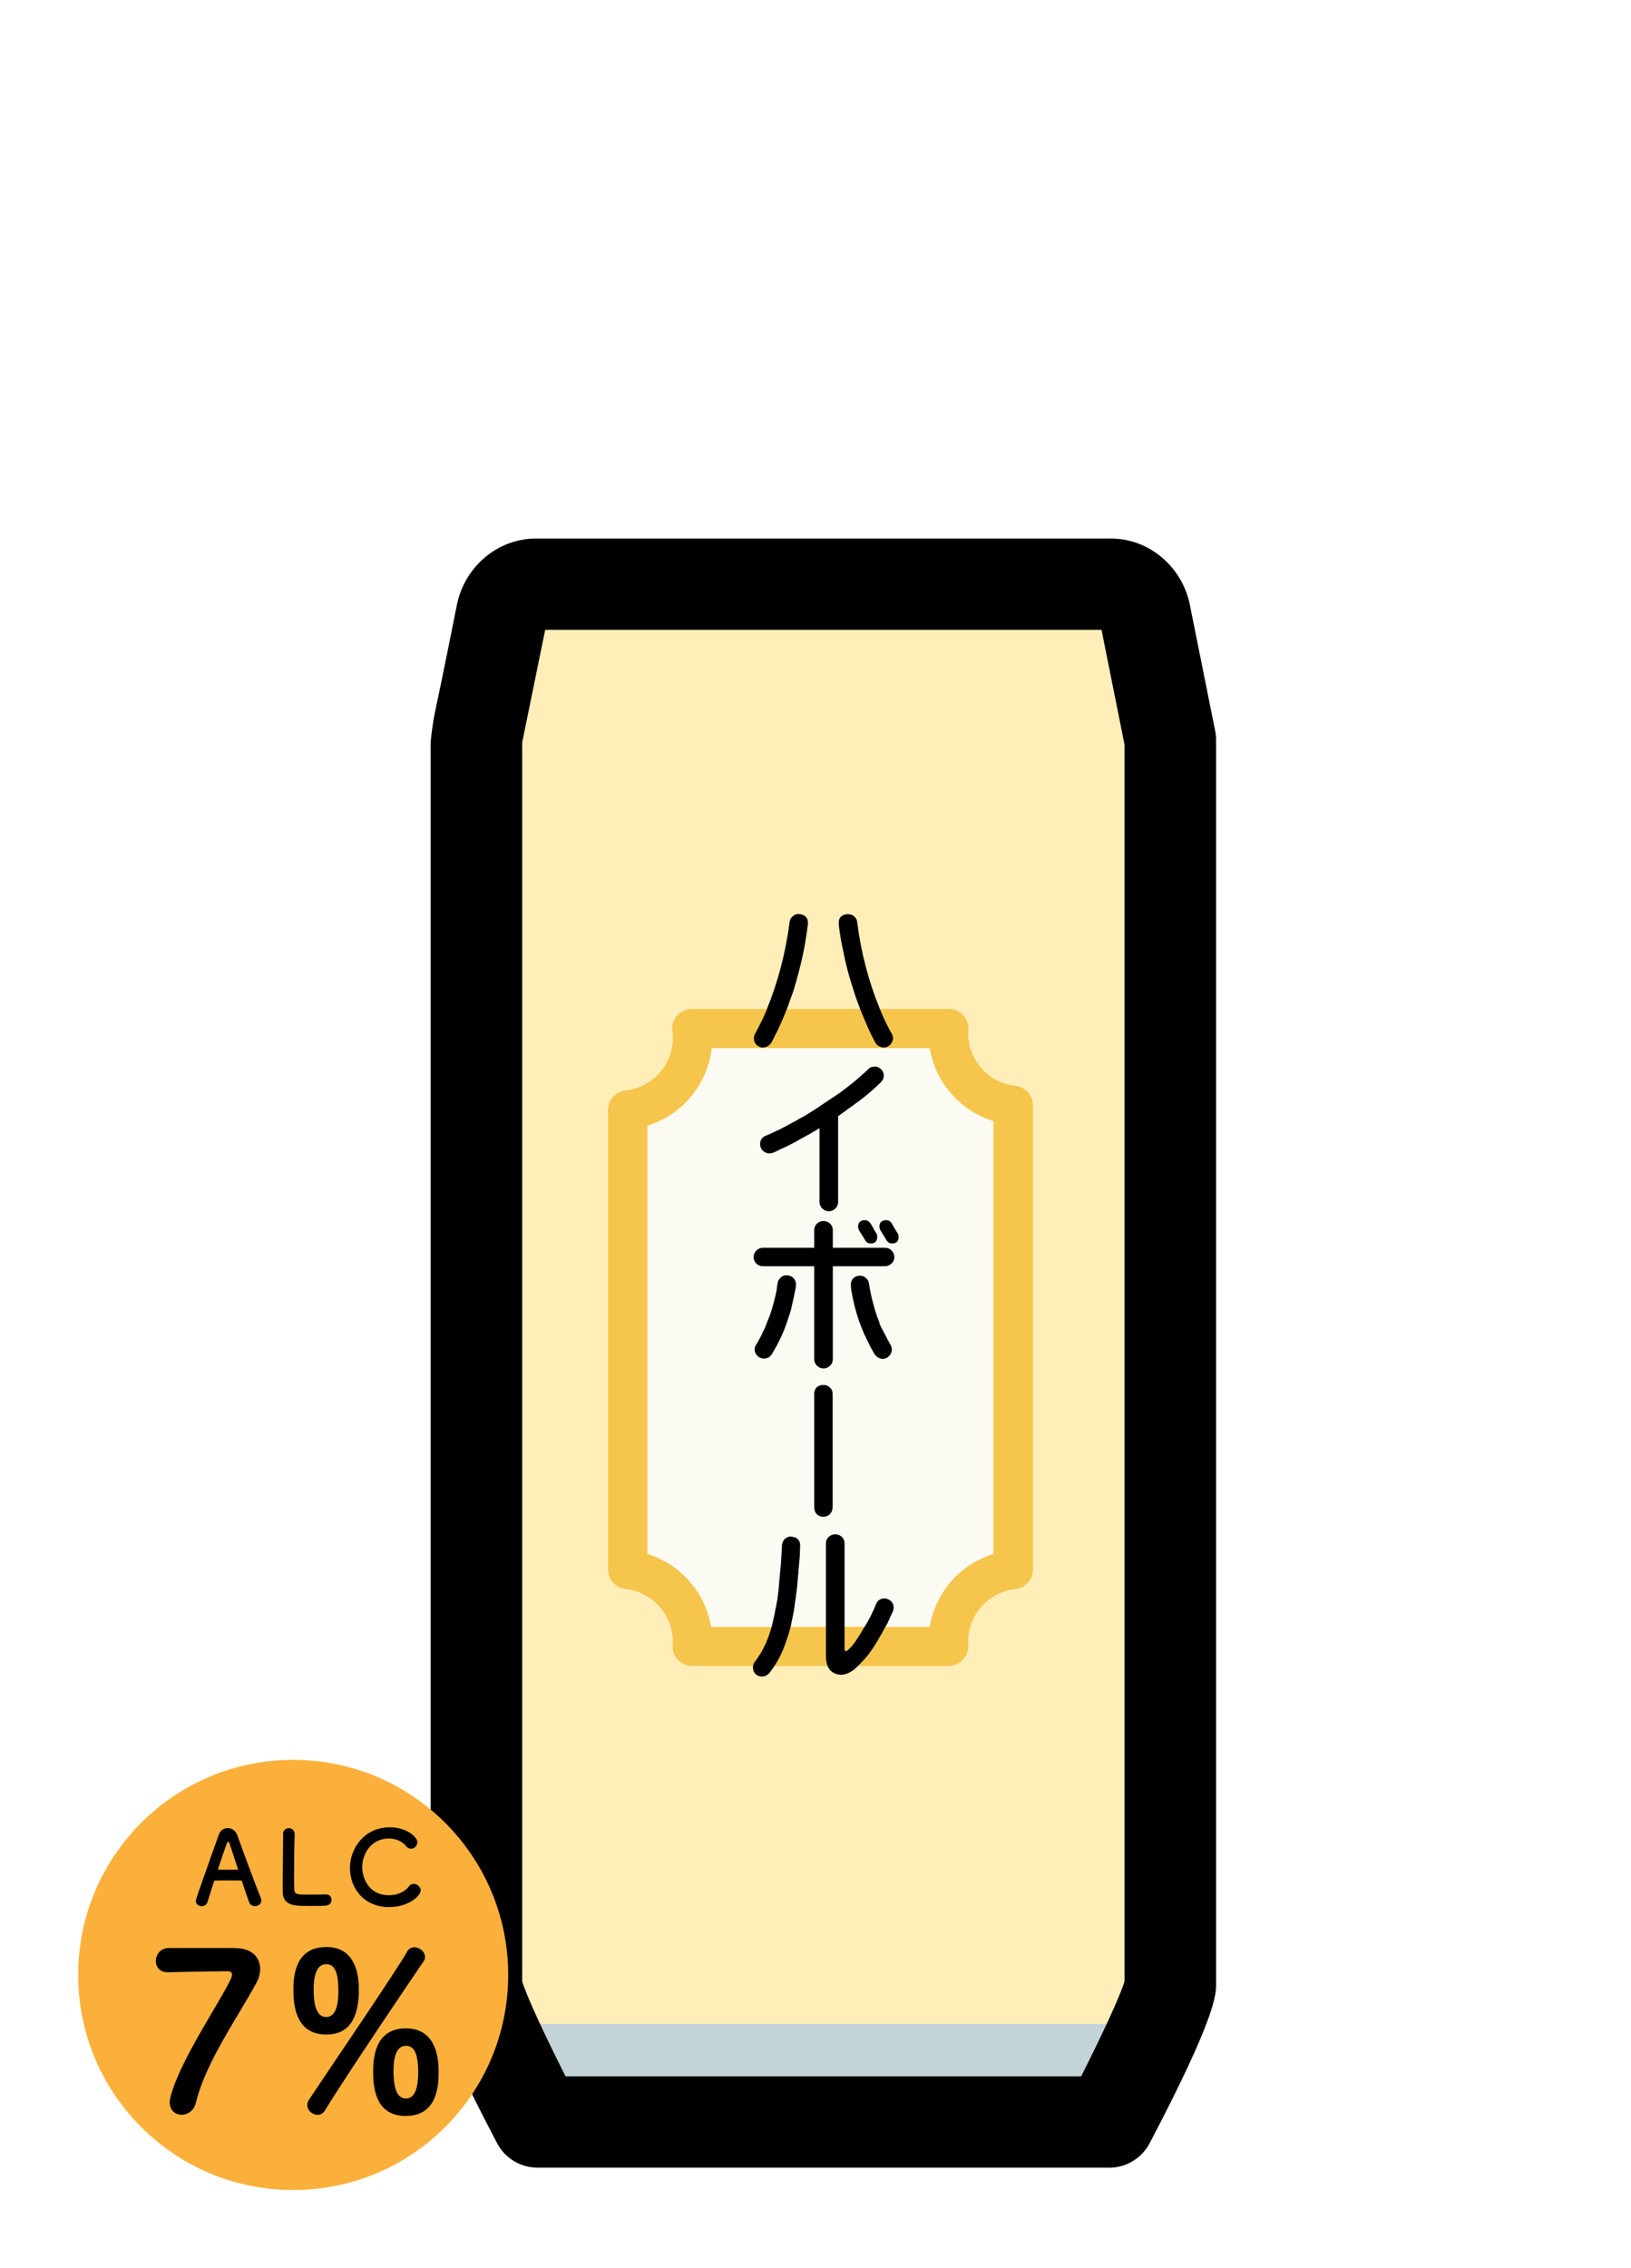 <?xml version="1.0" encoding="UTF-8"?>
<svg id="_レイヤー_1" data-name="レイヤー_1" xmlns="http://www.w3.org/2000/svg" width="208.61" height="290" viewBox="0 0 208.61 290">
  <defs>
    <style>
      .cls-1 {
        fill: #c3d4d9;
      }

      .cls-2 {
        fill: #fbfaf3;
      }

      .cls-3 {
        fill: #fff;
      }

      .cls-4 {
        fill: #ffeeb8;
      }

      .cls-5 {
        fill: #fbb03b;
      }

      .cls-6 {
        fill: #f5c54c;
      }
    </style>
  </defs>
  <rect class="cls-3" width="208.61" height="290"/>
  <g>
    <g id="_缶ビール" data-name="缶ビール">
      <g>
        <g>
          <polygon class="cls-1" points="143.03 271.3 69.93 271.3 66.12 247.98 146.84 247.98 143.03 271.3"/>
          <path class="cls-4" d="M150.49,93.87l-3.07-15.1c-.45-2.21-2.24-3.79-4.3-3.79h-73.17c-2.07,0-3.85,1.57-4.3,3.79l-3.22,16.12v159.03c0,2.68,1.97,4.85,4.41,4.85h79.39c2.44,0,4.41-2.17,4.41-4.85V94.89l-.15-1.02Z"/>
        </g>
        <path d="M141.86,277.14h-73.09c-2.18,0-4.18-1.2-5.19-3.13-8.5-16.18-8.5-19.06-8.5-20.29V95.36c-.07-.51.35-3.39.53-4.19.92-4.22,2.83-13.85,2.83-13.85,1-4.9,5.24-8.46,10.07-8.46h73.61c4.83,0,9.06,3.56,10.07,8.46,0,0,0,.01,0,.02l3.24,16.13c.08.38.11.76.11,1.15v159.11c0,1.23,0,4.11-8.5,20.29-1.01,1.92-3.01,3.13-5.19,3.13ZM72.34,265.47h65.94c2.57-5.08,5.06-10.4,5.55-12.17V95.19l-2.94-14.66h-71.16l-2.91,14.23c-.01.05-.02.1-.03.16v158.38c.49,1.77,2.98,7.09,5.55,12.17Z"/>
      </g>
      <g>
        <path class="cls-2" d="M129.59,200.68v-59.36c-4.67-.53-8.29-4.44-8.29-9.2,0-.21.02-.41.03-.62h-32.84c.05.39.09.79.09,1.19,0,4.76-3.63,8.67-8.29,9.2v58.78c4.67.53,8.29,4.44,8.29,9.2,0,.21-.02.41-.03.62h32.78c-.01-.21-.03-.41-.03-.62,0-4.76,3.63-8.67,8.29-9.2Z"/>
        <path class="cls-6" d="M121.33,213h-32.78c-.7,0-1.37-.29-1.85-.79-.48-.51-.72-1.19-.67-1.88.02-.23.03-.34.03-.45,0-3.44-2.6-6.33-6.05-6.72-1.28-.14-2.24-1.21-2.24-2.48v-58.78c0-1.27.96-2.34,2.24-2.48,3.45-.39,6.05-3.28,6.05-6.72,0-.3-.03-.59-.07-.88-.09-.71.13-1.43.61-1.97.48-.54,1.17-.85,1.9-.85h32.84c.7,0,1.37.29,1.85.79.48.51.72,1.19.67,1.88-.02.23-.03.34-.03.45,0,3.44,2.6,6.33,6.05,6.72,1.28.14,2.24,1.21,2.24,2.48v59.36c0,1.27-.96,2.34-2.24,2.48-3.45.39-6.05,3.28-6.05,6.72,0,.11,0,.22.02.34.05.69-.19,1.43-.67,1.93-.48.51-1.14.85-1.84.85ZM90.95,208h27.97c.71-4.39,3.88-8,8.14-9.33v-55.33c-4.26-1.33-7.43-4.95-8.14-9.33h-27.89c-.52,4.64-3.77,8.52-8.22,9.91v54.76c4.26,1.33,7.43,4.95,8.14,9.33Z"/>
      </g>
    </g>
    <g>
      <path d="M98.1,128.98c1.42-3.48,2.38-7.17,2.89-11.07.04-.35.21-.64.53-.86.29-.2.61-.24.98-.14.6.16.88.57.84,1.25l-.02.04s0,.09-.02.16c0,.05,0,.1-.02.14-.21,1.81-.57,3.7-1.09,5.66-.08.35-.16.65-.25.9-.08.35-.16.65-.25.9-.16.59-.35,1.17-.59,1.76-.2.62-.41,1.2-.64,1.74-.04.09-.1.23-.18.43-.04.09-.1.23-.18.43-.09.25-.22.53-.39.86-.16.39-.33.75-.53,1.09-.16.35-.33.7-.53,1.05-.27.39-.63.59-1.07.61-.4,0-.74-.19-1-.57-.21-.39-.21-.78-.02-1.17.29-.51.56-1.04.82-1.58.04-.08.1-.21.2-.39.05-.12.11-.25.18-.41.13-.27.25-.55.35-.82ZM109.64,117.91c-.04-.35-.21-.64-.53-.86-.29-.17-.62-.21-1-.14-.62.17-.9.59-.82,1.25,0,.05,0,.16.02.33.13,1.02.29,1.97.49,2.85.09.47.19.94.29,1.41l.35,1.41c.05.2.14.5.25.9.01.04.04.12.08.23.01.09.03.16.06.21.01.09.04.17.08.23.01.09.03.16.06.21.08.29.17.58.27.88.09.29.19.58.29.88.39,1.09.85,2.25,1.39,3.46.31.74.66,1.46,1.05,2.15.23.39.58.59,1.04.61.44,0,.78-.19,1.02-.57.23-.39.25-.78.04-1.17-.59-1.03-1.1-2.1-1.54-3.2-1.45-3.55-2.41-7.25-2.89-11.07Z"/>
      <path d="M111.85,136.35c.31,0,.59.12.84.35.23.23.35.51.35.84,0,.29-.12.56-.37.82-.83.83-1.73,1.61-2.68,2.32-.98.72-1.91,1.39-2.79,2.03v10.96c0,.31-.12.59-.35.84-.23.23-.51.35-.84.35s-.59-.12-.84-.35c-.23-.23-.35-.51-.35-.84v-9.45c-.29.2-.62.4-1.02.61l-.25.16s-.08.04-.12.08c-.04.01-.08.03-.14.06-.16.09-.33.19-.53.29l-1.05.59c-.31.16-.67.34-1.07.55-.29.13-.59.27-.9.41-.04.01-.11.05-.21.12-.04,0-.12.03-.23.1-.13.08-.28.14-.45.2h-.04l-.06.02-.08.02s-.04,0-.08.02c-.04,0-.1,0-.18.02-.31,0-.59-.12-.84-.35-.23-.23-.35-.51-.35-.84,0-.51.23-.87.7-1.07.12-.04.23-.08.35-.14.23-.09.4-.17.51-.23l.47-.23c.39-.16.73-.32,1.02-.49.09-.04.18-.08.25-.14.13-.05.21-.1.25-.14.16-.08.33-.17.51-.27.35-.17.64-.33.88-.49.09-.04.23-.12.43-.23.16-.08.3-.16.43-.25.27-.16.56-.33.86-.53.05-.01.12-.06.21-.14.04,0,.07-.02.1-.06.04-.01.08-.04.12-.08.08-.04.21-.13.41-.27.05-.04.11-.08.18-.12.4-.27.81-.55,1.23-.82l1.23-.82c.23-.17.42-.31.55-.41.25-.2.5-.39.76-.59.27-.2.52-.39.74-.59.27-.23.55-.48.82-.72.13-.12.27-.24.41-.37.17-.16.3-.27.39-.35.17-.23.44-.35.82-.35Z"/>
      <path d="M106.52,173.77c0,.33-.12.61-.35.84-.25.23-.53.35-.84.35s-.61-.12-.84-.35c-.23-.25-.35-.53-.35-.84v-11.88h-6.56c-.35-.01-.63-.12-.84-.33-.23-.25-.35-.53-.35-.84s.12-.61.35-.84c.25-.23.53-.35.84-.35h6.56v-2.27c0-.31.12-.59.35-.82.25-.22.53-.33.84-.33.33.01.61.12.84.33.23.23.35.51.35.82v2.27h6.68c.33,0,.61.12.84.35.23.25.35.53.35.84s-.12.59-.35.82c-.25.23-.53.35-.84.35h-6.68v11.88ZM97.55,170.39c-.09.18-.16.31-.2.39-.09.18-.16.31-.2.39-.14.27-.29.53-.45.76-.22.4-.23.78-.04,1.13s.51.57.94.64c.52.01.9-.18,1.13-.59.86-1.39,1.53-2.83,2.01-4.32.09-.27.2-.59.31-.96.09-.25.18-.57.25-.96.16-.65.29-1.3.41-1.93.04-.09.07-.23.08-.43s.02-.33.02-.41c-.09-.53-.37-.87-.84-1-.55-.14-.98,0-1.29.45-.14.17-.21.33-.21.49-.04.16-.07.31-.08.47-.01.08-.02.14-.02.18-.01.08-.03.18-.04.29-.03.07-.05.16-.06.27-.04.2-.08.38-.12.55l-.29,1.11c-.2.74-.45,1.46-.76,2.17-.14.43-.33.86-.57,1.29ZM112.49,169.11c-.08-.18-.14-.36-.2-.53-.08-.16-.14-.34-.2-.55-.14-.42-.25-.78-.33-1.09-.1-.38-.2-.75-.29-1.11-.08-.38-.16-.75-.23-1.11-.03-.17-.04-.28-.04-.33-.04-.13-.06-.23-.06-.31-.05-.23-.12-.4-.2-.49-.35-.43-.78-.58-1.29-.45-.5.16-.77.49-.82,1-.01.16,0,.4.04.72.01.04.02.08.02.12.21,1.28.53,2.56.96,3.85.17.44.31.82.43,1.13.07.13.14.31.23.55.05.14.1.23.14.27.07.14.1.23.12.27l.27.55c.09.2.18.37.25.53.14.25.24.42.29.51.14.25.24.42.29.51.29.4.67.6,1.15.59.4-.08.7-.29.9-.64.2-.39.2-.77,0-1.13-.14-.26-.28-.51-.41-.74-.1-.18-.24-.45-.41-.8-.09-.13-.14-.23-.16-.31-.08-.13-.14-.23-.18-.31-.14-.29-.24-.51-.29-.66ZM112.08,157.7c-.18-.31-.36-.62-.53-.94-.07-.12-.12-.22-.18-.31-.21-.3-.46-.45-.74-.45-.59.01-.88.3-.88.86.01.1.05.23.1.39.05.1.12.21.2.33s.14.22.2.31c.14.23.27.45.39.64.14.3.39.45.74.45.55,0,.82-.29.82-.88-.01-.18-.04-.31-.08-.39l-.04-.02ZM114.82,157.7c-.1-.16-.2-.31-.29-.47-.1-.16-.2-.31-.27-.47-.07-.12-.12-.22-.18-.31-.18-.3-.43-.45-.74-.45-.57.01-.86.3-.86.86.01.14.05.27.1.39.05.09.12.2.2.31.04.09.1.2.18.31.08.13.14.23.2.31.04.09.1.2.18.31l.02.04c.17.3.42.45.74.45.56,0,.84-.29.84-.88-.01-.17-.05-.3-.1-.39v-.02Z"/>
      <path d="M106.5,192.64c0,.39-.12.7-.35.94-.21.22-.49.34-.84.35-.33-.01-.61-.12-.84-.33-.22-.23-.33-.55-.33-.96v-14.38c0-.38.1-.67.31-.88s.5-.31.86-.31c.34,0,.61.1.82.31.25.22.37.51.37.88v14.38Z"/>
      <path d="M101.63,196.51l.04.04s.03,0,.06.02c.43.21.63.57.61,1.09,0,.2,0,.35-.02.47,0,.2,0,.35-.02.47,0,.16,0,.31-.02.47,0,.08,0,.16-.02.23,0,.09,0,.16-.02.21,0,.09-.01.25-.04.47,0,.09-.01.25-.04.47,0,.09-.01.25-.04.47,0,.12-.01.27-.04.45-.09,1.3-.23,2.54-.43,3.71-.01.23-.04.42-.08.57-.01.25-.04.44-.08.57l-.23,1.11c-.04.2-.08.38-.12.57-.04.16-.09.34-.16.55-.01.16-.07.34-.16.57-.04.17-.1.35-.18.55-.48,1.56-1.17,2.92-2.05,4.08-.04.04-.07.08-.1.14-.12.16-.22.26-.31.31-.29.23-.64.3-1.07.2-.39-.12-.64-.37-.76-.76-.09-.39-.04-.74.16-1.04.04-.04.07-.08.1-.12.52-.68.98-1.47,1.39-2.38.33-.79.61-1.65.84-2.58.04-.23.09-.48.16-.72.04-.2.07-.36.1-.51.04-.23.07-.4.1-.51.01-.09.03-.18.06-.25,0-.04.01-.12.04-.25.04-.23.07-.41.1-.53.04-.27.07-.5.1-.68.01-.21.04-.44.08-.68,0-.13.02-.36.06-.68,0-.13.02-.36.06-.68.01-.27.03-.5.06-.66.01-.27.03-.5.06-.66.01-.21.03-.43.06-.66.01-.27.03-.5.04-.66.01-.27.03-.57.06-.88,0-.2,0-.34.02-.43,0-.13,0-.27.02-.43v-.06c.12-.62.47-.97,1.05-1.04.16,0,.35.03.59.1ZM113.47,207.6c-.04.09-.13.25-.27.47-.25.47-.51.94-.8,1.43-.31.56-.66,1.11-1.05,1.64-.17.27-.41.58-.72.92-.23.25-.48.5-.72.76-.16.17-.37.37-.64.61-.08.05-.2.14-.35.25-.12.08-.25.15-.39.21-.59.27-1.14.31-1.66.1-.43-.16-.75-.44-.96-.86-.17-.35-.26-.77-.27-1.25v-14.57c0-.31.12-.59.35-.82.23-.21.51-.32.84-.33.31,0,.59.11.84.33.23.23.35.51.35.82v13.44c0,.39.15.46.45.2.09-.08.25-.24.49-.49.17-.21.33-.43.49-.66.33-.47.61-.92.86-1.35.08-.16.17-.31.27-.45.55-.86,1.04-1.84,1.48-2.93.2-.47.55-.7,1.07-.7.29,0,.56.11.82.33.23.23.35.51.35.82,0,.05-.01.14-.04.25-.01.09-.03.17-.04.23-.08.17-.17.35-.27.55l-.47,1.05Z"/>
    </g>
  </g>
  <g>
    <circle class="cls-5" cx="37.5" cy="252.5" r="27.5"/>
    <g>
      <path d="M32.62,243.7c-.3,0-.62-.14-.75-.49-.16-.38-.5-1.44-.91-2.66-.03-.08-.07-.12-.14-.12-.21-.01-.75-.01-1.34-.01-.79,0-1.67,0-1.95.01-.07,0-.13.04-.16.12-.33,1.04-.63,1.99-.83,2.62-.12.37-.42.54-.74.54-.37,0-.75-.25-.75-.66,0-.24.04-.34,2.92-8.45.21-.61.68-.88,1.16-.88.5,0,1.01.32,1.22.91.84,2.37,2.55,6.95,2.99,7.98.05.13.08.26.08.38,0,.45-.4.71-.8.71ZM30.42,238.92c-.41-1.24-.8-2.44-1.01-3.08-.08-.24-.14-.37-.22-.37-.07,0-.15.12-.24.38-.2.53-1.05,2.99-1.05,3.11,0,.05.03.08.11.08.26,0,.75.01,1.21.01s.93-.01,1.12-.01c.08,0,.11-.01.11-.05,0-.01,0-.04-.01-.07Z"/>
      <path d="M36.2,234.51c0-.51.37-.78.74-.78s.75.26.75.8v.05c-.04.84-.08,3.62-.08,5.45,0,.75.01,1.34.03,1.57.05.63.34.63,2.13.63.76,0,1.61-.01,1.86-.03h.07c.45,0,.71.34.71.7s-.26.72-.83.75c-.17.01-.95.03-1.72.03s-1.54-.01-1.71-.03c-1.21-.09-1.94-.53-1.98-1.69-.01-.28-.01-.7-.01-1.18,0-1.8.05-4.69.05-5.99v-.28h0Z"/>
      <path d="M49.8,243.83c-3.28,0-5.04-2.44-5.04-5s1.88-5.21,5.1-5.21c2.09,0,3.52,1.21,3.52,1.92,0,.45-.38.82-.8.82-.24,0-.47-.11-.67-.36-.51-.63-1.34-.94-2.17-.94-2.23,0-3.41,1.9-3.41,3.67,0,1.11.65,3.58,3.42,3.58,1,0,1.99-.38,2.53-1.11.18-.25.41-.34.65-.34.45,0,.88.39.88.84,0,.68-1.57,2.12-3.99,2.12Z"/>
      <path d="M30.11,249.07c2.06,0,3.16,1.16,3.16,2.65,0,.56-.14,1.18-.48,1.8-2.31,4.29-6.49,10.12-7.73,15.31-.25,1.04-1.07,1.55-1.83,1.55s-1.52-.54-1.52-1.58c0-.2.03-.42.08-.65,1.24-4.77,6.2-11.9,7.75-15.17.08-.2.14-.37.14-.51,0-.28-.2-.45-.56-.45-.2,0-7.16.11-7.5.14h-.17c-1.04,0-1.52-.71-1.52-1.44,0-.79.54-1.61,1.58-1.66h8.6Z"/>
      <path d="M37.53,254.51c0-1.55.06-5.58,4.2-5.58,3.38,0,4.17,2.88,4.17,5.44,0,3.81-1.35,5.75-4.17,5.75-3.52,0-4.2-3.02-4.2-5.61ZM40.6,270.38c-.65,0-1.3-.56-1.3-1.24,0-.23.08-.48.23-.7,1.95-2.96,11.42-16.83,12.52-18.89.23-.42.56-.59.93-.59.68,0,1.38.56,1.38,1.24,0,.2-.06.4-.2.59-1.21,1.75-10.07,14.86-12.58,19.01-.25.42-.62.59-.99.59ZM43.28,254.65c0-1.83-.2-3.53-1.55-3.53s-1.61,1.75-1.61,3.24c0,1.24.11,3.52,1.61,3.52,1.3,0,1.55-1.78,1.55-3.24ZM47.73,265c0-1.55.06-5.67,4.17-5.67,3.41,0,4.2,2.9,4.2,5.5,0,1.47,0,5.7-4.2,5.7-3.52,0-4.17-2.96-4.17-5.53ZM53.49,264.97c0-2.57-.59-3.41-1.58-3.41-1.3,0-1.58,1.69-1.58,3.16,0,1.72.25,3.58,1.58,3.58s1.58-1.83,1.58-3.33Z"/>
    </g>
  </g>
</svg>